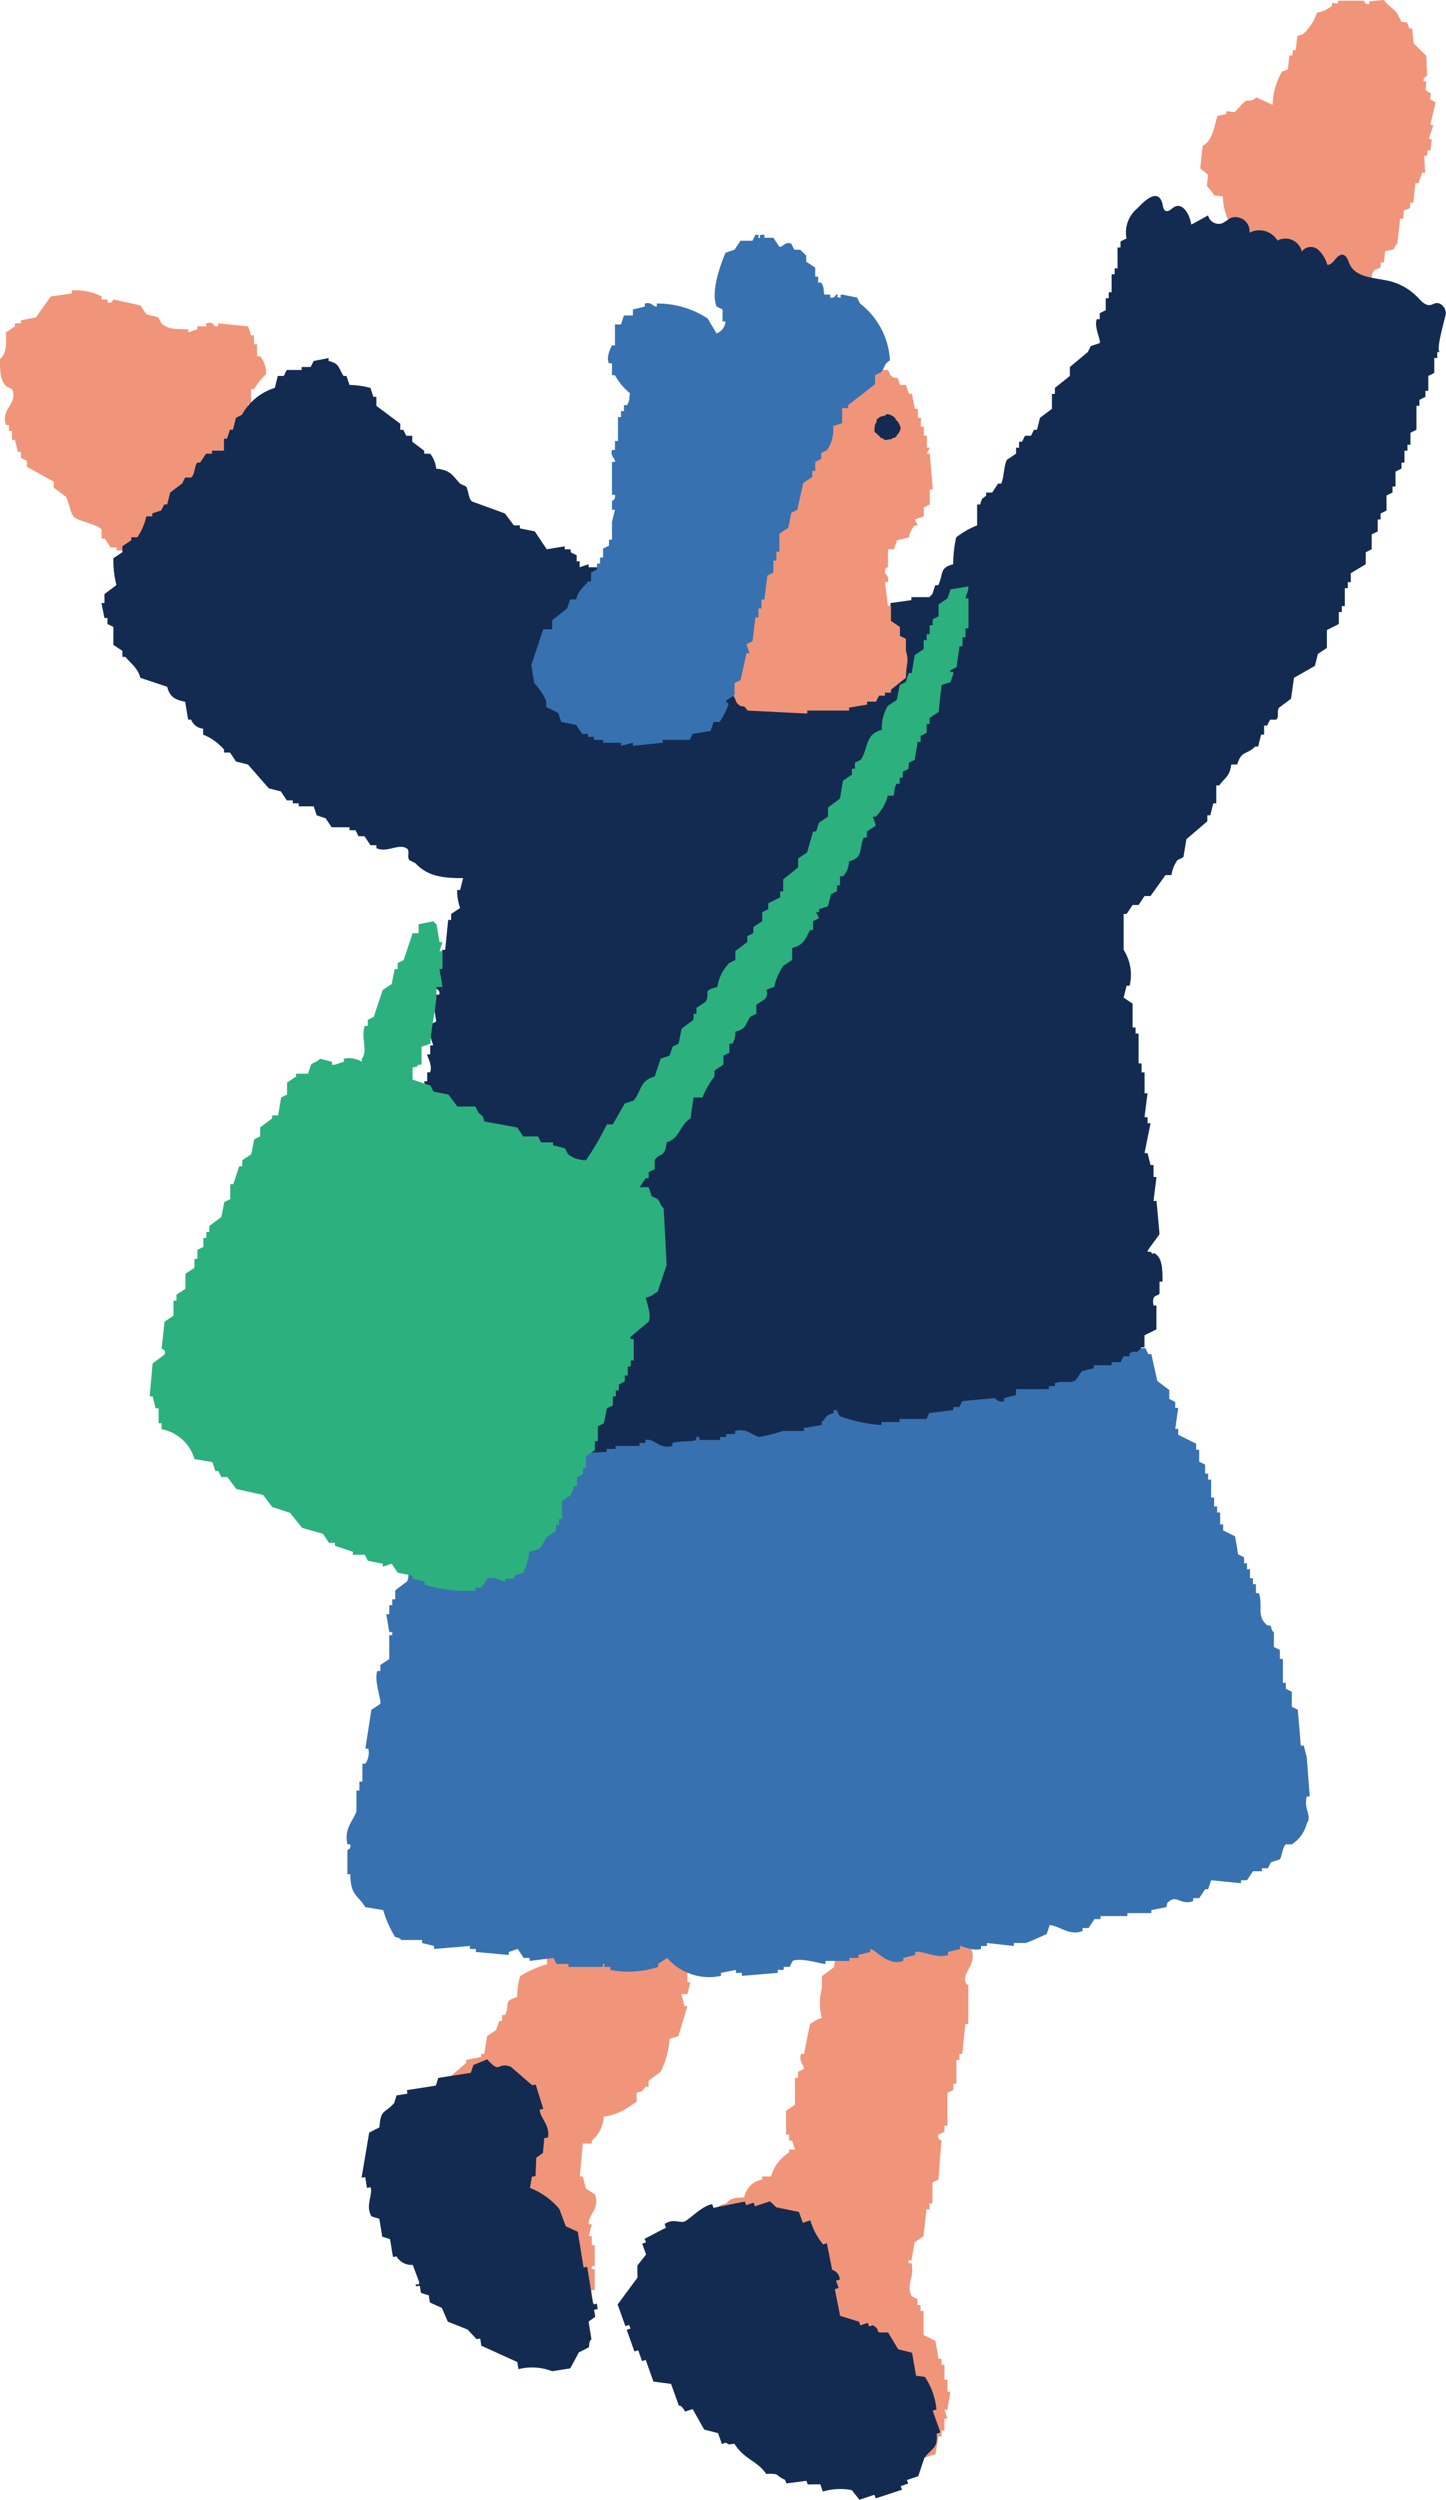 <svg data-name="グループ 7721" xmlns="http://www.w3.org/2000/svg" width="99.996" height="172.861"><defs><clipPath id="a"><path data-name="長方形 12190" fill="none" d="M0 0h99.996v172.861H0z"/></clipPath></defs><g data-name="グループ 7720" clip-path="url(#a)" fill-rule="evenodd"><path data-name="パス 34243" d="M41.131 156.909h-.207v-.207h.207v-1.449h-.207v-.62h-.207q.1-.413.207-.826h-.207c-.08-.626.83-1.148.414-2.067l-.621-.414c-.069-.276-.136-.551-.206-.827h-.207q.1-1.136.207-2.273h.62v-.207a2.309 2.309 0 00.827-1.653 4.006 4.006 0 001.653-.62l.62-.414v-.62c.519-.131.339-.109.62-.413h.207v-.414l.827-.62a5.637 5.637 0 00.62-2.273l.62-.207q.311-1.033.62-2.067h-.208l-.206-.826h.413l.207-.827h-.207v-1.034c-.122-.412-.328-1.381-.413-1.86l-1.034-.207-.413-1.24h-1.24c-.138-.5-.2-.64-.62-.826h-.414q-.1-.311-.207-.621l-.412-.206v-.207h-.414v-.207c-.912.047-.926.258-1.447.62v.207h-1.24l-.207.414h-.206v.413h-.207v.413c-.393.517-.762-.019-1.034 1.034-.324.352-.23 1.391-.207 2.067a7.348 7.348 0 00-1.859.826 6.022 6.022 0 00-.207 1.447c-1.011.3-.452.447-.827 1.24h-.207v.414h-.207l-.206.62-.62.413q-.1.619-.206 1.24h-.207v.207l-1.034.207v.206l-1.446 1.24v.414c-.5.127-.456.218-.827.413a2.694 2.694 0 000 1.861.822.822 0 00-.414.413h-.414q-.1.516-.206 1.033h-.207c-.035.29.147-.079.207.207v1.24a.524.524 0 00-.207.62h.207v.413h.206q.1 1.757.207 3.514c.056.127.266.021.414.62a1.717 1.717 0 011.034.62h.206c.237.437-.234.836-.206 1.034a.356.356 0 01.206.413h-.206v1.034h.206q.1.619.207 1.24h.206v.413l.62.414v.62h.207v.206l.827.207v.207h3.514v.206h.827v.207c.356.061.348-.191.413-.207l1.448-.206v-.207c.5-.33.141-.141.413-.62h.207v-.62l.619-.207c.281-.24.244-.66.414-1.033h.207z" fill="#f09579"/><path data-name="パス 34244" d="M56.011 139.961l-.413 2.067h-.207c-.156.508.185.765.207 1.033l-.414.207v.413h-.207v1.861l-.619.413v1.653h.206v.414h.207c.07.207.138.413.206.62h-.413v.207a2.794 2.794 0 00-1.24 1.653h-.62v.207a1.556 1.556 0 00-1.24 1.24c-.681.021-.931.05-1.24.413-1 .256-.6.541-1.034 1.24l-.413.207v.62h-.207a.532.532 0 00.207.62v1.861h.207v.413l.413.206c.431.661.345 1.231 1.241 1.447-.125.413.028.178-.207.414v1.447h.207v.413l.413.207v.62l.619.413c.848 1.521.535 3.5 2.481 3.927v1.447h.207c.172.693.522.906 1.24 1.033.069 1.091.283 1.066 1.034 1.447v.207c.47.2.98-.17 1.239.207v.413c.49.133.388.058.62.413h1.447v-.206h.414v-.207l1.86.207v-.207h.62v-.207l.413-.206v-.414a4.014 4.014 0 011.447-.62q.1-.619.207-1.24h.207v-.413h.206v-.827h.207l-.207-.62h.207q.1-.621.207-1.24h-.207v-.827h-.207v-1.034h-.206v-.413h-.207q-.1-.619-.207-1.24l-.827-.413v-1.654h-.208v-.41h-.206v-.414l-.413-.206c-.392-.832.215-1.25 0-2.274h-.207v-.206h.207l.206-1.24.62-.413q.1-.93.207-1.86h.206v-.414h.207v-1.447l.413-.206q.1-1.343.207-2.687c-.009-.041-.326-.069-.207-.414l.413-.206v-.414h.207v-2.273l.413-.207v-.419h.207v-1.654h.206v-.413h.207q.1-1.033.207-2.067h.207v-2.687s-.3-.075-.207-.62c.063-.372.773-1.016.413-1.86l-.413-.207v-.827l-1.033-.826v-.62h-.207q-.1-.31-.207-.621a4.019 4.019 0 00-3.1 1.241v.413l-.207-.207q-.208-.309-.413-.62c-1.427-.023-1.6.132-2.273.827l-.414.207v.62l-1.034.826q-.1.518-.207 1.034l-.826.62v.827a3.85 3.85 0 000 2.067c-.5.127-.455.217-.827.413" fill="#f09579"/><path data-name="パス 34245" d="M90.574 124.225l-.206-2.692-.207-.827h-.207q-.1-1.239-.207-2.48l-.413-.206v-1.034l-.413-.207v-.413h-.206v-1.653h-.207v-.621l-.414-.206v-1.034c-.006-.019-.127.036-.207-.413-.412-.125-.178.029-.413-.207-.534-.568-.139-1.245-.414-2.067h-.206v-.62h-.207v-.412h-.207v-.62h-.207v-.413h-.2v-.414c-.138-.069-.277-.137-.414-.207q-.1-.619-.207-1.24l-.827-.413v-.414h-.207v-.826h-.211v-.414h-.207v-.62h-.207v-1.24h-.206v-.413h-.207v-.62l-.413-.202v-.827h-.207v-.417l-1.24-.62v-.41h-.207q.1-.722.207-1.446h-.207v-.414l-.413-.207v-.62l-.826-.62-.414-1.86h-.207l-.207-.413h-.62l-.827-1.033c-.525-.368-1.071-.268-1.446-.827h-.827v.206c-.839.256-.259.113-.62.621l-.413.206v.413h-.207v.624l-2.686 1.65-2.688-.207v.207l-.825.207v-.207l-1.034-.207v.207l-.827.207v.206c-.48.159-.554-.225-.826-.206v.206h-1.861v.207h-.207c-.069-.137-.137-.276-.207-.413a2.715 2.715 0 00-1.446-.207v.207h-.412v.206l-1.24-.206v-.207c-.29-.031.079.14-.206.207h-.62v.206h-.207v-.206h-.62v-.207c-.724-.169-1.02.518-1.653.413a14.284 14.284 0 00-1.654-.413v.207h-.62c-.07.137-.137.276-.207.413-.623.175-.938-.69-1.86-.413v.206l-1.24.207v.207h-.413v.206c-.847.26-1.378-.67-1.861-.826l-1.24.206v.207l-1.86-.413a12.678 12.678 0 00-1.24.826v.207a8.055 8.055 0 00-2.067-.827v.207h-.62v.207l-.62.206-.207-.413a3.16 3.16 0 00-1.86-.413c-.141.046-1.077.747-1.447.62a333.62 333.62 0 00-.414-.62 3.144 3.144 0 00-2.273 0c-.069.137-.137.276-.207.413-.472-.041-1.321-1.006-2.067-.62v.207c-1.1.287-.762.695-1.24 1.446-.137.07-.276.138-.414.207v.414h-.206v1.24l-1.033.62q-.1.619-.207 1.24l-.413.207v.413h-.207v1.034h-.207v.622h-.207v1.447h-.206v.414h-.207v1.653h-.206v.414h-.207c-.394 1.132.834 1.748.413 2.687l-.826.62v.62h-.204v.413h-.207v.62h-.206l.206 1.24h.207v.207h-.207v1.654l-.62.413v.413h-.207c-.248.639.3 2.031.207 2.274l-.62.413-.414 2.687h.207a1.342 1.342 0 01-.207 1.034h-.206v1.24h-.206v.62h-.207v1.447c-.21.625-.876 1.179-.62 2.273h.2c.058.352-.192.353-.206.414v1.653h.206c.008 1.5.521 1.421 1.033 2.274l1.241.206a7.328 7.328 0 00.827 1.861c.387.072.413.206.413.206h1.447v.207l.827.207v.206l2.48-.206v.206h.413v.207l2.274.207v-.207l.62-.207.413.62h.412v.207l1.653-.207.207.414h.827v.206h2.273c.29-.036-.085-.227.207-.206v.206h.414v.207a6.547 6.547 0 003.306-.207v-.206l.62-.414a3.858 3.858 0 003.721 1.241v-.207l1.033-.207v.207h.413v.207l2.481-.207v-.207h.413v-.207h.413c.07-.137.138-.275.207-.413.579-.256 2.051.236 2.273.207v-.207h1.654v-.207h.621v-.206l.826-.207v-.207c.426.064 1.175 1.2 2.274.827v-.207l.826-.206v-.207c.494-.119 1.486.491 2.274.207v-.207l.826-.207v-.206c.11-.008.939.384 1.448.206v-.206h.413v-.207l1.86.207v-.207h.827c.416-.141 1.049-.448 1.446-.62q.1-.311.207-.62c.745.077 1.334.758 2.274.413v-.207h.413l.414-.62h.413v-.206h1.86v-.207h1.654v-.207l1.033-.206c.125-.413-.028-.178.207-.414.546-.419.817.3 1.654 0v-.206h.415l.413-.62h.207l.206-.62 2.068.206v-.206h.412l.414-.621h.62v-.206h.414l.206-.414.621-.206c.138-.182.183-.856.413-1.034h.413a2.4 2.4 0 001.034-1.447c.392-.514-.235-.964 0-1.86z" fill="#3871af"/><path data-name="パス 34246" d="M83.455 12.867a3.9 3.9 0 01.521.649l.585.063a4.3 4.3 0 00.567 2.034l-.021.2.586.063a9.021 9.021 0 000 1.775 3.848 3.848 0 011.3.733l-.043.39.195.021c.108.209.217.419.327.627l1.148.322c-.007.066-.015.13-.021.2l1.732.386c-.021.195-.043.389-.063.585l.195.021c.135-.242.072.062.216-.174l.064-.585.195.021c.494-.348 1.272.188 1.97.018l.021-.2a4.622 4.622 0 001.429-.436c.854-.407.266-.311.69-.911l.411-.152.043-.39.2.022.084-.78.606-.131c.106-.351.237-.369.237-.369l.19-1.754.2.021c.021-.195.043-.389.063-.585l.411-.153.043-.389.195.021.149-1.364.2.021.28-.758.195.021-.068-1.191.2.022.043-.39.193.021.085-.779-.195-.022.3-.953-.203-.026.364-1.538-.368-.237.043-.39-.369-.237.063-.585-.195-.022a.324.324 0 01.237-.368l-.047-1.386-.888-.886-.089-1-.2-.021c-.051-.137-.1-.275-.152-.411l-.39-.043q-.162-.314-.327-.627c-.264-.317-.658-.534-.889-.881l-1 .089-.021.195c-.327.038-.338-.228-.369-.237h-1.776l-.021.195L92.13.2l-.021.2a2.183 2.183 0 01-1.038.479 3.563 3.563 0 01-.95 1.475l-.411.146-.106.975-.194-.018-.043.389-.2-.021-.106.975-.411.152a4.822 4.822 0 00-.644 2.3l-1.128-.517c-.374.359-.469.114-.822.3q-.334.359-.67.716l-.576-.063c-.007.066-.015.13-.021.2l-.606.131c-.228.812-.351 1.725-1.013 2.059L83 11.637l.543.455-.085.779" fill="#f09579"/><path data-name="パス 34247" d="M1.447 22.359h-.414v.207l-.62.413c.021.869.037 1.475-.413 1.86 0 .934.016 1.381.413 1.861l.413.206c.464 1.042-.808 1.308-.413 2.481H.62v.413h.206v.62h.207q.1.413.207.827h.207v.413l.413.207v.41l1.86 1.034v.413l.827.62c.248.368.283 1.189.62 1.447s1.638.5 1.86.827v.62h.207l.414.62h.413v.207h1.033c.4.134.879.62 1.654.413v-.201h1.033v-.21h.413v-.207c.695-.146 1.13.7 2.068.413v-.206h.619l.207-.414.827-.413.207-.827.413-.207c.322-.353.414-.757.827-1.033l.206-2.274h-.206v-1.446h-.207c-.07-.413-.137-.826-.206-1.24h.206v-1.447h.207q-.1-.412-.207-.826h.207v-1.034h.206a5.138 5.138 0 01.827-1.033 1.767 1.767 0 00-.413-1.24h-.207v-.827h-.207v-.62h-.206q-.1-.311-.207-.62l-2.067-.207v.207h-.208c-.132-.087-.131-.351-.619-.207v.207h-.621v.206l-.62.207v-.207c-.928-.021-1.385.005-1.86-.413l-.206-.413-.827-.207-.414-.62-1.86-.413c-.042.007-.069.3-.413.206v-.206h-.413v-.207a3.953 3.953 0 00-2.066-.414v.207l-1.448.207c-.343.482-.689.964-1.032 1.447l-1.034.206z" fill="#f09579"/><path data-name="パス 34248" d="M96.793 19.678a4 4 0 00-.752-.253c-.993-.229-2.274-.217-2.7-1.145-.119-.26-.2-.617-.48-.662-.441-.072-.626.721-1.071.694a2.243 2.243 0 00-.657-1.062.769.769 0 00-1.106.144 1.167 1.167 0 00-1.683-.76 1.473 1.473 0 00-1.939-.542.972.972 0 00-1.333-1.006 6.223 6.223 0 01-.545.352.752.752 0 01-.982-.545l-1.162.641c-.093-.662-.575-1.547-1.163-1.229-.2.107-.379.355-.594.28s-.195-.4-.276-.622c-.363-1-1.362.1-1.682.428a2.167 2.167 0 00-.766 2.1c-.138.068-.277.137-.414.207v.413h-.206v1.447h-.201v.413h-.21v1.24h-.2v.413h-.207v.826l-.413.208v.413h-.207c-.2.559.3 1.455.207 1.652l-.62.208-.206.413-1.241 1.034v.62l-1.034.826v.414h-.206v1.032l-.826.621q-.1.413-.207.827h-.207l-.207.413h-.413l-.207.414h-.207v.413h-.206v.414l-.621.413c-.236.368-.21 1.3-.412 1.654h-.207c-.138.2-.276.413-.413.62h-.414v.206c-.3.285-.275.1-.414.621h-.212v1.446a5.59 5.59 0 00-1.447.827 8.249 8.249 0 00-.206 1.859c-.961.247-.657.619-1.034 1.447h-.207q-.1.311-.207.62l-.206.207h-1.24v.208l-1.447.2v.207h-.827l-.206.414h-.827l-.207.413h-4.545c-.286.06.08.263-.206.207v-.207h-.414v-.207q-1.86-.2-3.721-.412v-.208h-.62v-.203h-1.033v-.2h-.207a.327.327 0 01-.413.2v-.2h-.62v-.208c-.276.069-.551.137-.827.208v-.208h-.413v-.212h-.826c-.07-.137-.138-.276-.207-.413h-.413v-.207h-.827l-.414-.62h-1.033v-.206h-.62v-.206h-.413v-.208h-1.034v-.208l-.62.208v-.413h-.206v-.414l-.414-.207v-.206h-.413v-.208l-1.241.208q-.412-.621-.826-1.24l-1.033-.208v-.206h-.414l-.62-.826-2.274-.827c-.265-.2-.228-.764-.413-1.035l-.414-.2c-.517-.548-.632-.938-1.653-1.035a1.955 1.955 0 00-.413-1.032h-.414v-.208l-.826-.619v-.414h-.413c-.07-.137-.138-.275-.207-.413h-.207v-.417l-1.654-1.24v-.62h-.206c-.07-.207-.138-.415-.206-.621a6.089 6.089 0 00-1.448-.206c-.069-.207-.137-.415-.207-.62h-.206c-.374-.577-.251-.847-1.034-1.035v-.206l-1.033.206-.207.415h-.62v.206H19.83l-.207.414h-.413l-.207.826a3.9 3.9 0 00-2.273 1.861c-.138.069-.277.136-.414.206q-.1.413-.207.827h-.206l-.207.619h-.207v.827h-.827v.208h-.413l-.413.62h-.207c-.19.275-.146.813-.413 1.033h-.414l-.206.414c-.276.2-.551.413-.827.62q-.1.413-.207.827h-.206c-.07.136-.138.274-.207.413-.207.069-.413.136-.62.207v.2h-.413a4 4 0 01-.621 1.448h-.413v.207c-.207.136-.414.276-.62.412v.414c-.206.137-.413.277-.62.413a7.1 7.1 0 00.207 1.86l-.827.62v.62h-.207l.207 1.034h.207v.413c.136.07.275.138.413.207v1.24l.62.414v.417h.209c.392.47.856.77 1.034 1.447l1.86.621c.172.692.523.9 1.24 1.032q.1.621.207 1.24h.207a.963.963 0 00.827.621v.413a3.731 3.731 0 011.446 1.033v.207h.414l.413.62.827.206 1.447 1.654.827.207c.136.206.275.414.413.62h.413v.206h.413v.208h1.034l.207.619.62.207.413.62h1.238v.207h.414l.206.414h.414l.414.62h.412v.206c.746.331 1.5-.325 2.068 0 .3.172.017.524.206.827l.414.206c.774.813 1.659 1.053 3.306 1.034-.069.275-.137.551-.207.826h-.206a3.676 3.676 0 00.206 1.24l-.619.415v.412h-.207q-.1 1.035-.206 2.067h-.207v.413h-.208q-.1 1.137-.207 2.274c.01.049.291.066.207.413h-.207v.414h-.207q.1.722.207 1.448c-.138.068-.276.136-.413.2-.177.436.209 1.428.206 1.447h-.206v.62h-.207c0 .2.372.71.207 1.24h-.207v.621h-.207q.1.825.207 1.653h-.207q-.1 1.343-.207 2.687h.207v1.24h-.207v2.275l-.412.207v.413h-.207c-.263.731.472 1.443.413 1.654h-.206q-.1.309-.207.62h-.207v2.066h-.206v.414h-.207q.1.722.207 1.446h.206q-.1.413-.206.827h-.207q-.311 2.479-.62 4.961a9.347 9.347 0 00.827 1.24l.62.206c.277.592-.623.943 0 1.654v.413l1.033.827v.207h1.034l.413.62 3.307.206v-.206l2.273.206v-.206a.549.549 0 01.621.206l4.546-.206v-.207h.621v-.206h1.653v-.207h.413v-.207c.656-.134.92.67 1.86.414v-.207c.615-.174 1.136-.036 1.654-.207v-.207h.207v.207h1.446v-.207h.414v-.206h.62v-.207c.775-.235 1.26.337 1.653.413a11.116 11.116 0 001.654-.413h1.447v-.207l1.24-.206v-.207c.417-.383.144-.42.827-.62v-.207h.207l.206.414a10.1 10.1 0 002.893.62v-.207h1.241v-.208h1.86c.07-.137.138-.275.207-.413l1.654-.207v-.207h.413l.207-.413 2.273-.207a.527.527 0 00.62.207v-.207l.827-.206v-.414h2.273v-.206h.413v-.207c.569-.209 1.014.066 1.448-.207l.413-.62.827-.207v-.206h1.235v-.207h.62c.069-.137.137-.276.207-.413h.413v-.207c.638-.309.353.173.827-.413h.206v-.827l.827-.413v-1.65h-.2c-.155-.82.313-.611.413-.827v-.823h.207c0-.793 0-1.5-.414-1.861-.345-.306-.12.15-.413-.206h-.207c-.015-.145.769-1.061.827-1.24q-.1-1.137-.207-2.274h-.206l.206-1.654h-.206v-.826h-.207l-.207-.827h-.207q.208-1.033.414-2.067h-.207v-.413h-.207q.1-.827.207-1.654h-.207v-1.449h-.206v-.62h-.207v-2.067h-.207v-.413h-.206V69.4l-.62-.414q.1-.413.207-.827h.206a3.207 3.207 0 00-.413-2.48V63.2h.207q.206-.312.413-.62h.413l.413-.621h.414q.516-.724 1.034-1.446h.413a2.357 2.357 0 01.413-1.034l.413-.207.207-1.241 1.447-1.24v-.413h.207q.1-.413.207-.827h.206v-1.24h.207c.377-.539.723-.593.826-1.447h.414c.286-.978.668-.66 1.24-1.239h.207l.206-.827h.207v-.621h.207l.206-.413h.414c.264-.226.008-.5.206-.826q.413-.311.828-.62c.069-.483.136-.965.206-1.447q.724-.412 1.447-.827l.206-.827.621-.414v-1.238l.827-.414v-.827h.206v-.414h.206v-1.24h.207v-.413h.207v-.62l1.034-.621v-.826l.413-.206V36.95l.414-.2v-.827h.198v-.413c.137-.071.276-.138.413-.207v-1.039l.413-.206v-.415h.207v-1.032l.414-.208v-.412h.206v-.828h.207v-.412h.207v-.827l.414-.207v-1.653h.206v-.414c.137-.07.276-.137.414-.206v-.415h.2v-1.032l.414-.208v-1.033h.207v-.413h.207c-.388 0 .391-2.492.387-2.68-.006-.381-.343-.779-.716-.695-.119.026-.225.1-.344.12-.339.068-.618-.242-.855-.494a4.057 4.057 0 00-1.288-.916" fill="#132b51"/><path data-name="パス 34249" d="M64.095 31.366l.207-.413h-.207v-.827h-.207v-.62h-.206v-.62h-.207v-.62h-.207c-.069-.344-.137-.69-.207-1.034h-.209l-.207-.62h-.413c-.24-.843-.08-.244-.62-.62l-.207-.413h-.827l-.207-.414h-.619v-.209h-.826v-.2a.572.572 0 00-.62.207l-.414-.207v.2h-.62v-.2h-.206v.2h-1.031v.206h-.828v.207h-.413c-.069.137-.137.276-.207.413h-.62v.207l-1.033.207-.207.413h-.413l-.62.827h-.414l-.207.62h-.2v.207h-.421q-.1.309-.207.62l-.62.206a7.429 7.429 0 00-.413 1.447h-.414c-.07.379-.207.414-.207.414v1.86l-.413.207v.826h-.206a4.451 4.451 0 00.413 2.687l.206 1.447h.207v.413l.414.207v.414h.206v.413l.414.207v.413h.206v.412l.621.414v.206h.412q.1.311.207.62l.62.414c-.125.229-.355.319-.413.413v.414h-.207v.826l-.619.414v1.033l-.414.207v1.653h.207v.414h.207c-.07.137-.138.276-.207.413.51.324.309.573.619.827.343.28.308-.089.621.413l4.134.207v-.207h2.893v-.206l1.24-.207v-.207h.62c.07-.137.138-.276.207-.413h.414v-.207h.413v-.207l1.033-.826c.018-1.035.239-1.1 0-1.861v-.826l-.413-.207v-.614q-.309-.208-.62-.413v-1.037h-.207l-.204-1.65h.206a.6.6 0 00-.206-.62c-.055-.423.206-.414.206-.414v-1.24h.414l.207-.62.823-.206a1.638 1.638 0 01.413-.826h.207l-.207-.414.62-.206v-.621l.414-.206v-1.037h.207q-.1-1.239-.207-2.48z" fill="#f09579"/><path data-name="パス 34250" d="M59.475 20.988a52.717 52.717 0 00-.206-.412c-.344-.07-.689-.139-1.034-.207-.288.046.083.245-.207.207s.082-.255-.206-.207a.339.339 0 01-.413.207v-.207h-.414c-.053-.467-.023-.543-.206-.827h-.207v-.414h-.207v-.62l-.62-.414v-.413l-.414-.413h-.413l-.206-.415c-.43-.191-.637.291-.827.208l-.413-.62h-.621v-.207h-.207c-.285.064.079.271-.206.207v-.207h-.207l-.206.413h-.827l-.413.621-.621.206c-.239.565-1.072 2.63-.62 3.721l.414.206v.827h.206a.971.971 0 01-.62.828q-.311-.516-.619-1.034a6.32 6.32 0 00-3.514-1.034v.208c-.261.04-.347-.35-.827-.208v.208l-.827.206v.414h-.62l-.206.62h-.414v1.446h-.206c-.09.166-.429.835-.206 1.241h.206v.826h.207a4.275 4.275 0 001.033 1.241c-.062.465-.019.541-.206.826h-.207v.412h-.206v.414h-.207v1.654h-.207v.62h-.207c-.138.475.252.572.207.827h-.207v2.273h.207c.058.372-.207.413-.207.413v.621h.207l-.207.826v1.24h-.206v.412l-.414.206v.619h-.207v.415h-.206v.413l-.414.207v.62h-.207c-.333.44-.667.614-.826 1.24h-.413l-.207.62-1.034.827v.62h-.62l-.826 2.479q.1.623.207 1.241a4.522 4.522 0 01.826 1.24v.414c.276.137.551.276.827.412l.206.621 1.034.206c.137.208.276.414.414.62h.412v.208h.414v.207h.62v.2h1.241v.208l.826-.208v.208l2.067-.208v-.2h1.86l.207-.415q.621-.1 1.24-.206l.206-.62h.414a4.766 4.766 0 00.62-1.241l-.207-.206.621-.414v-.826c.137-.07.275-.137.413-.206l.414-1.86h.206l-.206-.622.413-.2.206-1.655h.207v-.619h.206v-.62h.207q.1-.829.207-1.654l.414-.206v-.827h.206v-.62h.207v-1.24l.62-.413c.069-.344.137-.69.207-1.034l.413-.206.413-1.861.62-.413v-.414h.207v-.619l.414-.208v-.413l.413-.206a2.554 2.554 0 00.414-1.654l.619-.206v-1.036h.414v-.207l1.86-1.446v-.621l.413-.206c.311-.37.165-.524.62-.827a5.324 5.324 0 00-2.067-3.928" fill="#3871af"/><path data-name="パス 34251" d="M65.734 40.755l-.207.62-.62.415v.825c-.137.071-.276.139-.413.208v.412h-.207v.621h-.206v.412h-.207v.62c-.207.136-.413.276-.62.412l-.207 1.241h-.207l-.206.62-.414.206q-.1.516-.207 1.035c-.206.136-.413.276-.62.412a3 3 0 00-.413 1.654c-1.176.314-.908 1.214-1.447 2.066-.137.07-.275.137-.413.206v.415h-.207v.413l-.619.414-.207 1.241c-.277.2-.551.412-.827.619v.626c-.207.136-.414.275-.62.412l-.207.62h-.207l-.413 1.447-.62.414v.62l-1.033.826v.827h-.207v.414l-.827.414v.406c-.137.07-.276.138-.414.207v.62l-.619.414v.413l-.414.207v.412c-.275.208-.551.414-.827.62v.621l-.413.207a2.9 2.9 0 00-.826 1.653c-1.16.309-.422.359-.827 1.034l-.621.413v.414h-.205v.412l-.827.621q-.1.516-.207 1.034c-.137.069-.276.136-.413.206-.07.206-.138.414-.206.619q-.311.106-.621.207l-.413 1.24c-1.017.264-.9.954-1.447 1.655l-.62.206-.827 1.446h-.413a19.463 19.463 0 01-1.447 2.482 2.107 2.107 0 01-1.24-.415l-.207-.413c-.276-.068-.55-.137-.827-.207v-.2h-.826l-.207-.415h-1.034l-.413-.62-2.273-.412c-.134-.522-.122-.332-.414-.62l-.207-.415h-1.239l-.621-.826q-.516-.1-1.033-.206l-.207-.415-1.24-.413v-.827c.413-.123.178.029.414-.206h.206v-1.243l.62-.206c.052-1.448.43-2.253.413-3.928h.416l-.207-1.24h.207v-1.236h-.207l.207-.62h-.207l-.207-1.239c-.233-.177-.031.028-.206-.207l-1.033.207v.62h-.414l-.62 1.86-.414.207v.413h-.206l-.207 1.034c-.207.136-.413.276-.62.413l-.62 1.86-.413.206v.414h-.207c-.286.755.234 1.75-.207 2.273v.208a1.706 1.706 0 00-1.24-.208v.208q-.311.1-.619.206h-.207v-.206l-.827-.208c-.215.264-.473.238-.621.414-.068.206-.136.414-.206.621h-.827v.2l-.62.415v.826c-.137.07-.276.137-.413.206q-.1.621-.207 1.24h-.414v.207c-.275.208-.55.413-.826.62v.62l-.413.207q-.1.516-.207 1.033l-.62.415v.412h-.207l-.413 1.24h-.207v1.035l-.414.2q-.1.52-.206 1.034l-.826.62v.413h-.207v.415h-.207v.62c-.138.068-.277.136-.414.206v.621h-.206v.619l-.62.413v1.034l-.621.413v.413H12v1.035c-.206.136-.412.276-.619.412q-.1.93-.207 1.86c.007.036.336.072.207.413l-.827.621q-.1 1.136-.207 2.274h.207l.207.826h.207v1.033h.206v.414a2.918 2.918 0 012.274 2.067l1.24.206.206.621h.206c.07.137.138.275.207.413h.413l.62.827 1.86.413.62.827c.414.138.828.275 1.241.414l.826 1.032 1.447.414.414.62h.414v.207l1.239.413v.207h.827l.207.413 1.033.207v.206l.62-.206q.208.309.413.621.518.1 1.034.206v.206l.827.207v.207a9.946 9.946 0 003.513.413v-.207h.414l.413-.62c.421-.189 1.165.221 1.241.207v-.202h.619v-.206l.62-.206a3.957 3.957 0 00.414-1.448c1.025-.215.759-.366 1.24-1.034.207-.136.413-.275.62-.412v-.414h.207v-.414h.206v-1.24l.62-.413.207-.62h.204v-.62l.414-.206v-.414h.206v-.827l.62-.413v-.62h.206v-1.034l.414-.208c.07-.343.138-.689.207-1.033l.413-.206v-.62h.207v-.414h.207v-.413l.413-.207v-.413h.207v-.62h.207v-.414h.206v-1.447c-.1-.113-.325.06-.206-.206l1.239-1.034c.214-.434-.15-1.376-.207-1.653.5-.128.456-.217.828-.414l.62-1.86q-.1-1.961-.207-3.926c-.261-.222-.209-.389-.413-.62l-.414-.208-.207-.62h-.62c.138-.207.277-.413.413-.62h.207v-.413c.138-.07.276-.138.414-.206v-.62c.341-.577.695-.085.827-1.24.91-.268.888-1.18 1.653-1.655l.207-1.447h.62a5.528 5.528 0 01.827-1.447v-.412l.619-.414v-.621l.414-.2v-.628h.207a1.459 1.459 0 00.206-.827c.785-.213.644-.448 1.034-1.034l.414-.206v-.62l.619-.414c.4-.662-.364-.51.62-.827a4.094 4.094 0 01.621-1.446c.206-.139.413-.276.62-.414v-.827c.8-.2.887-.594 1.239-1.24h.207v-.62l.414-.207-.207-.413h.207v-.205l.62-.206.207-.827.413-.207v-.413h.207v-.62h.207a1.482 1.482 0 00.41-1.027c1.057-.3.639-.822 1.034-1.653h.207v-.414l.62-.413-.207-.619h.207a3.214 3.214 0 00.826-1.447h.414c.068-.465.017-.543.206-.828h.207v-.416h.207v-.415l.413-.2v-.415l.414-.206.207-1.24h.206v-.414l.414-.207v-.62h.206v-.412l.62-.414q.1-.932.207-1.861l.62-.206.207-.62c-.049-.215-.33.058-.207-.206l.414-.208q.1-.722.206-1.447h.207v-.62h.207v-.62h.207v-2.072h-.207c-.008-.167.189-.386.207-.827q-.621.106-1.241.207" fill="#2cb07e"/><path data-name="パス 34252" d="M40.731 162.3c.018-.536.169-.516.171-.533l-.2-1.235.461-.325-.079-.494.25-.038-.038-.247c-.048-.351-.167.124-.29-.208l-.4-2.468-.25.04-.4-2.468-.829-.377c-.15-.4-.3-.8-.448-1.2a5.081 5.081 0 00-2.028-1.454l.131-.779.251-.04.052-1.272.461-.326.092-1.026.251-.04c.172-.859-.562-1.372-.567-1.936l.25-.038-.526-1.689-.251.04-1.482-1.28c-.975-.343-.677.561-1.62-.507l-.961.4-.171.533-2.252.352-.171.533-2 .312.038.247-.75.118-.171.533c-.656.739-.931.4-1.014 1.676l-.71.364q-.264 1.559-.526 3.119l.251-.04.119.741.251-.04c.179.522-.387 1.27.066 2.014l.541.169.2 1.235.54.169.2 1.234.251-.04a1.183 1.183 0 001.119.585l.448 1.2c-.026.353-.355-.037-.211.286l.251-.04.079.494.54.169.079.493.83.378.408.948 1.37.545.619.663.251-.038.079.493 2.489 1.13.079.493a3.815 3.815 0 012.331.142l1.25-.2c.2-.367.4-.737.592-1.1l.712-.364" fill="#132b51"/><path data-name="パス 34253" d="M62.809 171.741l-.089-.251.779-.258.423-1.261c.533-.727.943-.631.852-1.684l.26-.086-.536-1.5.26-.086a4.816 4.816 0 00-.8-2.256l-.61-.078q-.137-.8-.276-1.59l-.958-.242-.706-1.168c-1.164.05-.338-.086-1.046-.493l-.26.086-.089-.251-.52.172-.088-.25-1.308-.408-.365-1.841.26-.086-.179-.5.26-.086a.728.728 0 00-.527-.667l-.365-1.84-.26.085a4.774 4.774 0 01-.884-1.667l-.52.172-.267-.752-1.568-.321-.438-.415-1.039.344c-.03-.083-.06-.166-.089-.251l-.52.173-.089-.251-2.168.438a38.863 38.863 0 00-.089-.251c-.618.059-1.56 1.027-1.9 1.19-.279.135-.841-.223-1.389.181l.089.25-1.47.768.089.251-.26.086.268.752-.6.759c0 .28.005.559.008.838l-1.373 1.857.536 1.5.26-.086.089.252-.26.085.536 1.5.26-.085c.089.25.179.5.267.752l.252-.085.536 1.5 1.218.158q.267.752.536 1.5c.014.018.147-.095.438.416l.52-.173.795 1.418.958.243.268.751.259-.086c.4.184.036.108.61.079.7 1.1 1.562 1.149 2.192 2.076 1.043-.034.55.084 1.308.408l.088.25 1.389-.179.089.25.869-.007.179.5a4.173 4.173 0 012-.1l.527.665 1.039-.344.089.251 1.818-.6-.089-.251.52-.173" fill="#132b51"/><path data-name="パス 34254" d="M62.046 30.085v-.025c.195-.193.172-.251.249-.491l-.048-.075c-.008-.014-.018-.027-.026-.042.02-.1.009-.055-.031-.1l.007-.007c-.011-.011-.021-.016-.032-.026l.019-.035-.071-.036.019-.035a.873.873 0 00-.186-.189L61.922 29l.028-.028a.874.874 0 00-.618-.336l-.161.115-.053.007-.009-.01-.01.014c-.256.042-.276.1-.475.247l-.014.212-.015.029h-.026v.019l-.058.053.027.029c-.055.09-.052.081-.036.1a.981.981 0 00-.015.426l.192.145-.018.035a.47.47 0 00.087.031l.189.228q.042-.016.084-.028l.14.139.028-.028c.141.078.045.029.169 0l.028.028.055-.056.027.028c.022-.007.049-.018.076-.029h.133l.027-.072.021.008.027-.025.153-.016v-.04c.145-.058.059-.021.1-.121l.011-.011z" fill="#132b51"/></g></svg>